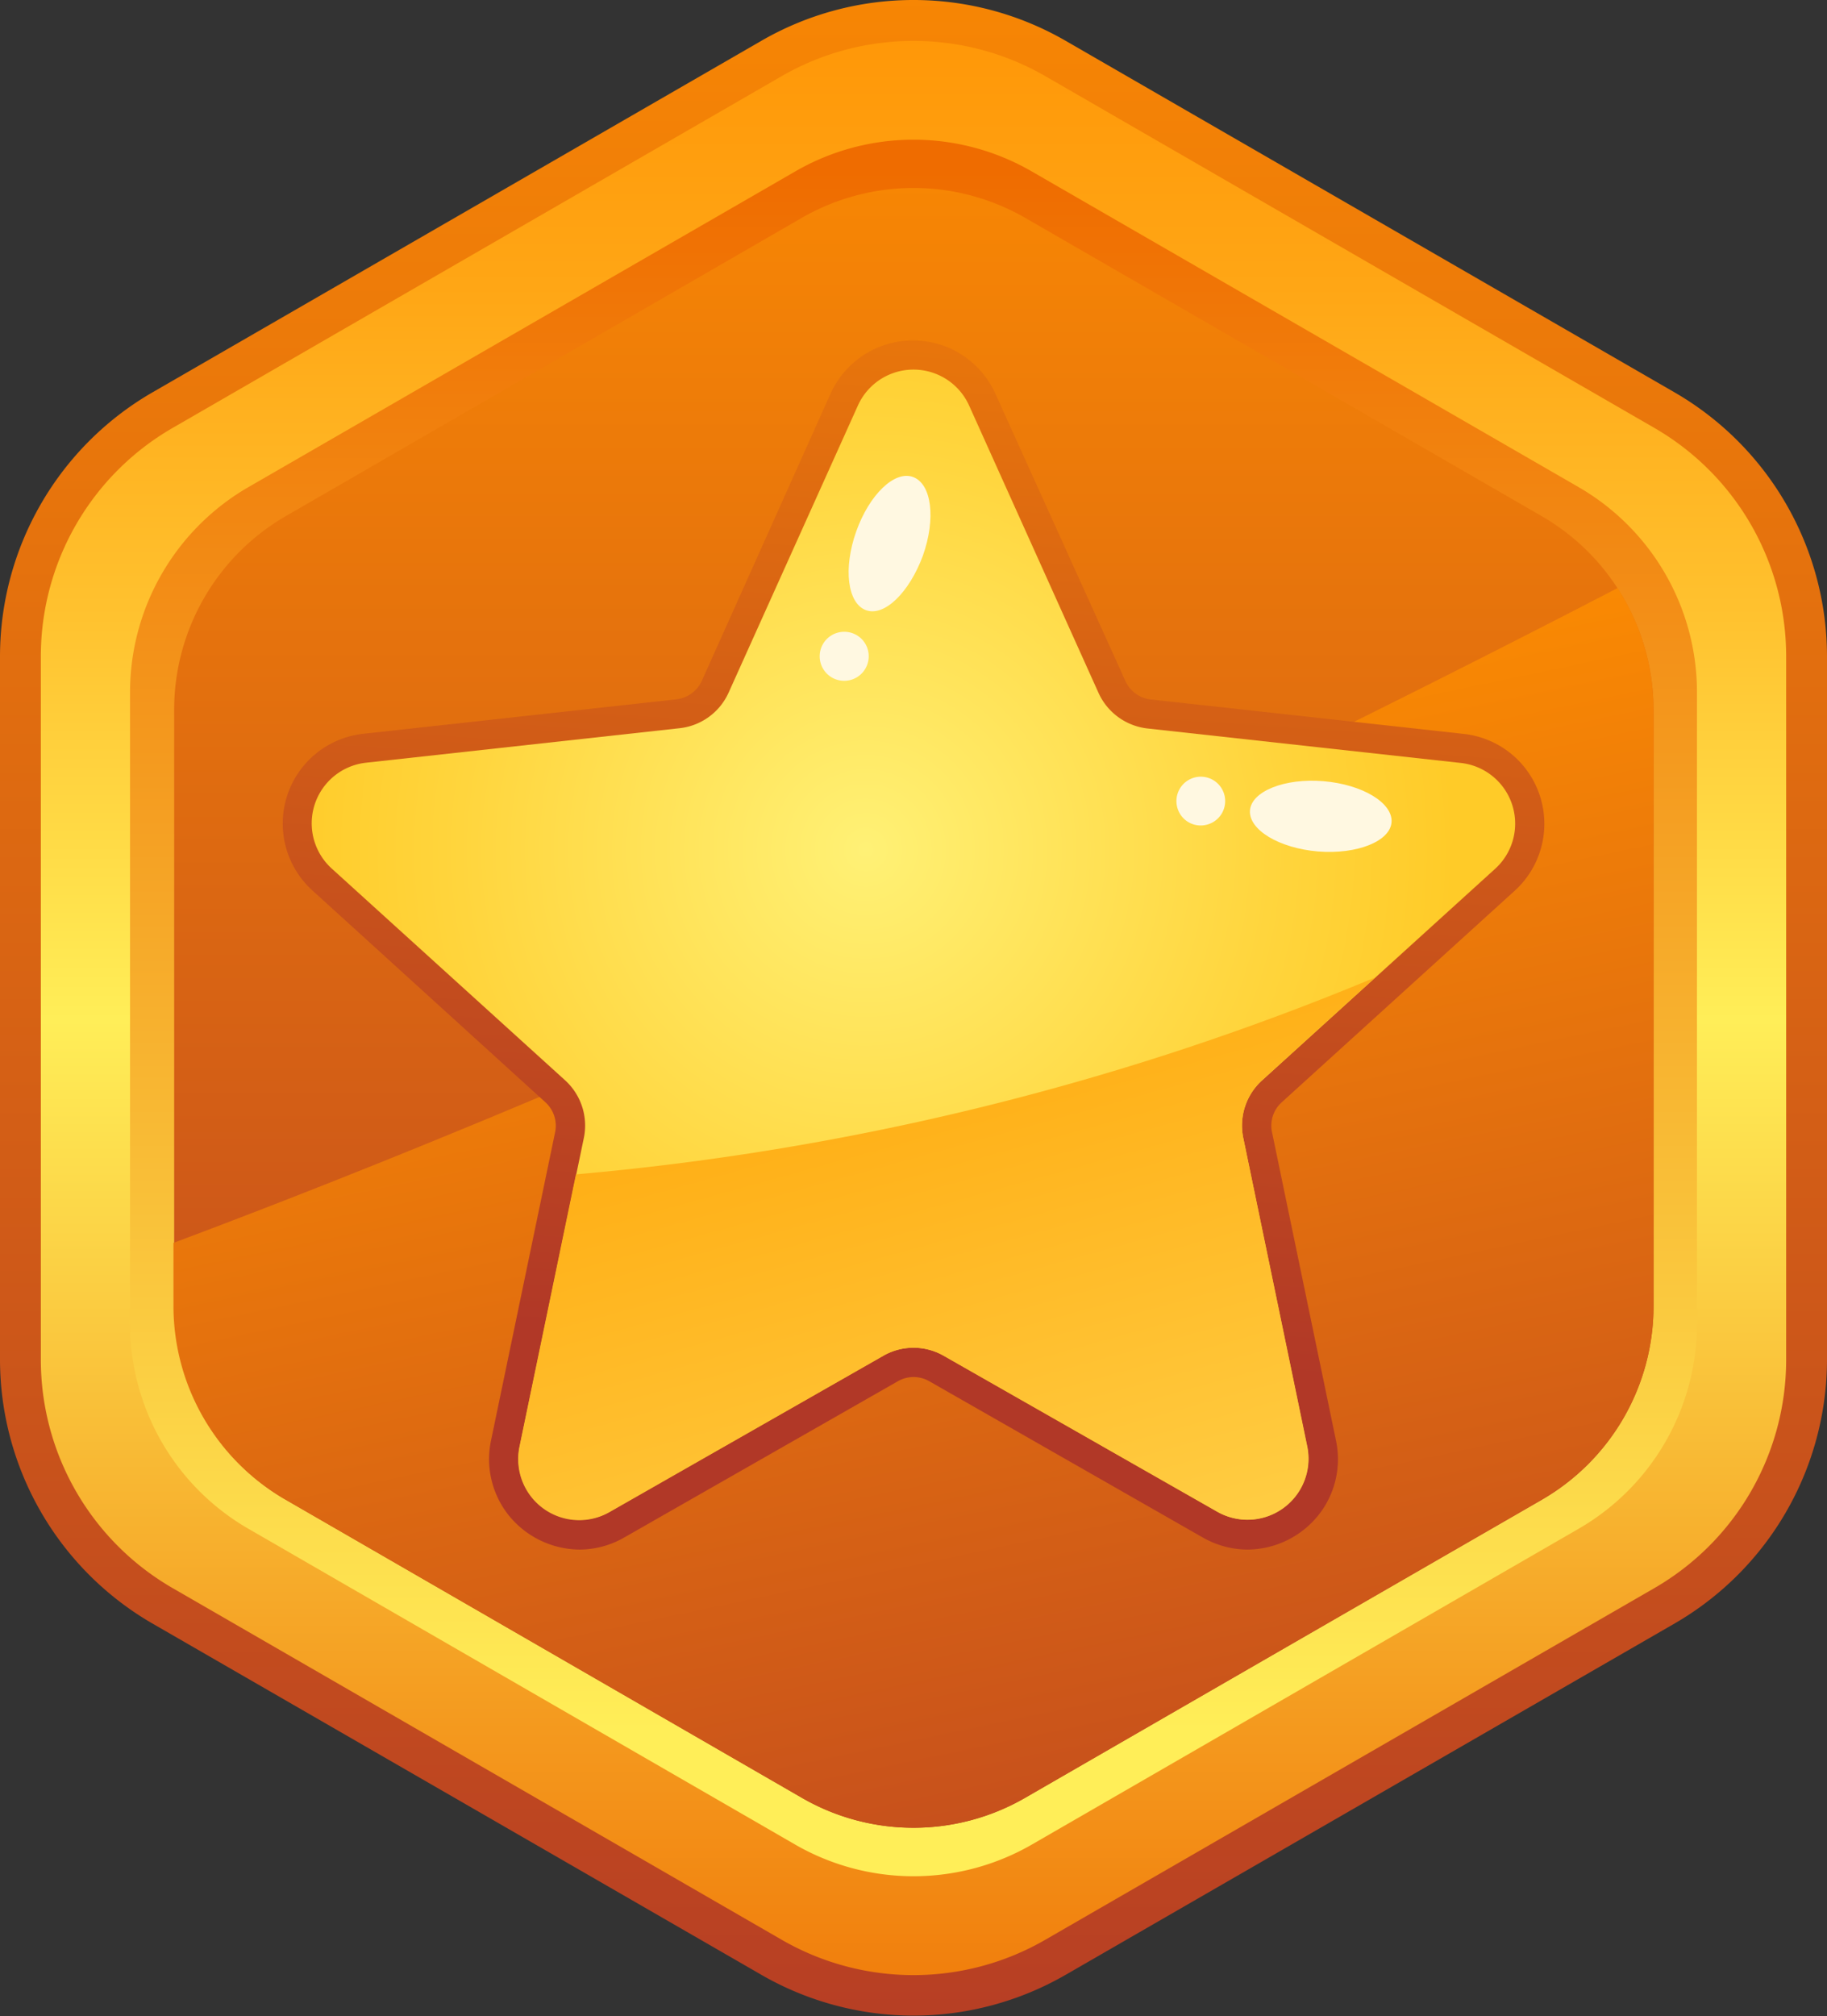 <svg xmlns="http://www.w3.org/2000/svg" xmlns:xlink="http://www.w3.org/1999/xlink" viewBox="0 0 134.18 148.03"><rect x="0" y="0" width="134.18" height="148.03" fill="#333333" stroke="none"/><defs><style>.cls-1{fill:url(#linear-gradient);}.cls-2{fill:url(#linear-gradient-2);}.cls-3{fill:url(#linear-gradient-3);}.cls-4{fill:url(#linear-gradient-4);}.cls-5{fill:url(#linear-gradient-5);}.cls-6{fill:url(#linear-gradient-6);}.cls-7{fill:url(#radial-gradient);}.cls-8{fill:url(#linear-gradient-7);}.cls-9{fill:#fff8e1;}</style><linearGradient id="linear-gradient" x1="67.09" y1="-19.27" x2="67.09" y2="161.86" gradientUnits="userSpaceOnUse"><stop offset="0" stop-color="#ff8f00"/><stop offset="1" stop-color="#b13827"/></linearGradient><linearGradient id="linear-gradient-2" x1="67.09" y1="-15.49" x2="67.09" y2="158.3" gradientUnits="userSpaceOnUse"><stop offset="0" stop-color="#ff8f00"/><stop offset="0.09" stop-color="#ff9506"/><stop offset="0.21" stop-color="#ffa615"/><stop offset="0.35" stop-color="#ffc22f"/><stop offset="0.5" stop-color="#ffe953"/><stop offset="0.52" stop-color="#ffee58"/><stop offset="0.82" stop-color="#f4991e"/><stop offset="1" stop-color="#ef6c00"/></linearGradient><linearGradient id="linear-gradient-3" x1="67.09" y1="127.1" x2="67.09" y2="12.44" gradientUnits="userSpaceOnUse"><stop offset="0" stop-color="#ffee58"/><stop offset="0.63" stop-color="#f4991e"/><stop offset="1" stop-color="#ef6c00"/></linearGradient><linearGradient id="linear-gradient-4" x1="67.09" y1="-1.89" x2="67.09" y2="145.49" xlink:href="#linear-gradient"/><linearGradient id="linear-gradient-5" x1="61.35" y1="46.58" x2="86.35" y2="166.08" xlink:href="#linear-gradient"/><linearGradient id="linear-gradient-6" x1="71.62" y1="-5.48" x2="64.45" y2="99.05" xlink:href="#linear-gradient"/><radialGradient id="radial-gradient" cx="63.59" cy="62.39" r="43.22" gradientUnits="userSpaceOnUse"><stop offset="0" stop-color="#fff176"/><stop offset="0.05" stop-color="#ffef71"/><stop offset="0.69" stop-color="#ffd53d"/><stop offset="1" stop-color="#ffcb28"/></radialGradient><linearGradient id="linear-gradient-7" x1="79.58" y1="126.02" x2="52.58" y2="28.52" gradientUnits="userSpaceOnUse"><stop offset="0" stop-color="#ffd54f"/><stop offset="0.48" stop-color="#ffaf16"/><stop offset="0.65" stop-color="#ffa000"/></linearGradient></defs><g id="Layer_2" data-name="Layer 2"><g id="Objects"><path class="cls-1" d="M67.09,148a22.41,22.41,0,0,1-11.18-3L11.18,119.2A22.41,22.41,0,0,1,0,99.84V48.19A22.41,22.41,0,0,1,11.18,28.82L55.91,3A22.33,22.33,0,0,1,78.27,3L123,28.82a22.41,22.41,0,0,1,11.18,19.37V99.84A22.41,22.41,0,0,1,123,119.2L78.27,145A22.38,22.38,0,0,1,67.09,148Z"/><path class="cls-2" d="M121.5,116.61,76.77,142.43a19.35,19.35,0,0,1-19.36,0L12.68,116.61A19.36,19.36,0,0,1,3,99.84V48.19a19.36,19.36,0,0,1,9.68-16.77L57.41,5.59a19.4,19.4,0,0,1,19.36,0L121.5,31.42a19.36,19.36,0,0,1,9.68,16.77V99.84A19.36,19.36,0,0,1,121.5,116.61Z"/><path class="cls-3" d="M115.94,112.25,75.78,135.44a17.4,17.4,0,0,1-17.38,0L18.24,112.25a17.39,17.39,0,0,1-8.69-15V50.83a17.41,17.41,0,0,1,8.69-15.06L58.4,12.59a17.35,17.35,0,0,1,17.38,0l40.16,23.18a17.39,17.39,0,0,1,8.69,15.06V97.2A17.37,17.37,0,0,1,115.94,112.25Z"/><path class="cls-4" d="M113.23,110.13,75.3,132a16.39,16.39,0,0,1-16.42,0L21,110.13a16.41,16.41,0,0,1-8.21-14.22V52.11A16.44,16.44,0,0,1,21,37.89L58.88,16A16.44,16.44,0,0,1,75.3,16l37.93,21.9a16.44,16.44,0,0,1,8.21,14.22v43.8A16.41,16.41,0,0,1,113.23,110.13Z"/><path class="cls-5" d="M75.3,132l37.93-21.9a16.41,16.41,0,0,0,8.21-14.22V52.11a16.48,16.48,0,0,0-2.64-8.93C95.43,55.3,53.75,75.91,12.74,91.26v4.65A16.41,16.41,0,0,0,21,110.13L58.88,132A16.39,16.39,0,0,0,75.3,132Z"/><path class="cls-6" d="M91.62,113.78a6.69,6.69,0,0,1-3.29-.89L68.25,101.42a2.31,2.31,0,0,0-2.31,0L45.85,112.89a6.63,6.63,0,0,1-3.29.89,6.76,6.76,0,0,1-5.17-2.48,6.62,6.62,0,0,1-1.33-5.52l4.71-22.65a2.33,2.33,0,0,0-.71-2.19L22.94,65.38a6.63,6.63,0,0,1,3.73-11.5l23-2.53A2.35,2.35,0,0,0,51.54,50L61,28.9a6.64,6.64,0,0,1,12.1,0L82.65,50a2.32,2.32,0,0,0,1.87,1.36l23,2.53a6.64,6.64,0,0,1,3.74,11.5L94.13,80.94a2.31,2.31,0,0,0-.71,2.19l4.7,22.65a6.59,6.59,0,0,1-1.33,5.52A6.73,6.73,0,0,1,91.62,113.78Z"/><path class="cls-7" d="M71.18,29.79l9.5,21.09a4.5,4.5,0,0,0,3.6,2.61l23,2.53a4.48,4.48,0,0,1,2.53,7.77L92.68,79.34a4.48,4.48,0,0,0-1.37,4.23L96,106.22A4.48,4.48,0,0,1,89.4,111L69.31,99.55a4.46,4.46,0,0,0-4.44,0L44.78,111a4.48,4.48,0,0,1-6.61-4.8l4.71-22.65a4.49,4.49,0,0,0-1.38-4.23L24.38,63.79A4.48,4.48,0,0,1,26.91,56l23-2.53a4.48,4.48,0,0,0,3.6-2.61L63,29.79A4.48,4.48,0,0,1,71.18,29.79Z"/><path class="cls-8" d="M101,71.77a197.27,197.27,0,0,1-58.7,14.46l-4.15,20a4.48,4.48,0,0,0,6.61,4.8L64.87,99.55a4.46,4.46,0,0,1,4.44,0L89.4,111a4.48,4.48,0,0,0,6.61-4.8l-4.7-22.65a4.48,4.48,0,0,1,1.37-4.23Z"/><path class="cls-9" d="M67.78,40.8c-1,2.71-2.84,4.51-4.19,4s-1.67-3.06-.71-5.77,2.83-4.52,4.19-4S68.74,38.09,67.78,40.8Z"/><path class="cls-9" d="M63.8,48.18A1.8,1.8,0,1,1,62,46.39,1.79,1.79,0,0,1,63.8,48.18Z"/><path class="cls-9" d="M96.8,62.52c-2.86-.24-5.09-1.59-5-3s2.54-2.4,5.4-2.16,5.09,1.59,5,3S99.67,62.75,96.8,62.52Z"/><path class="cls-9" d="M88.65,60.55a1.78,1.78,0,0,1-2.19-1.27,1.79,1.79,0,1,1,2.19,1.27Z"/></g></g></svg>